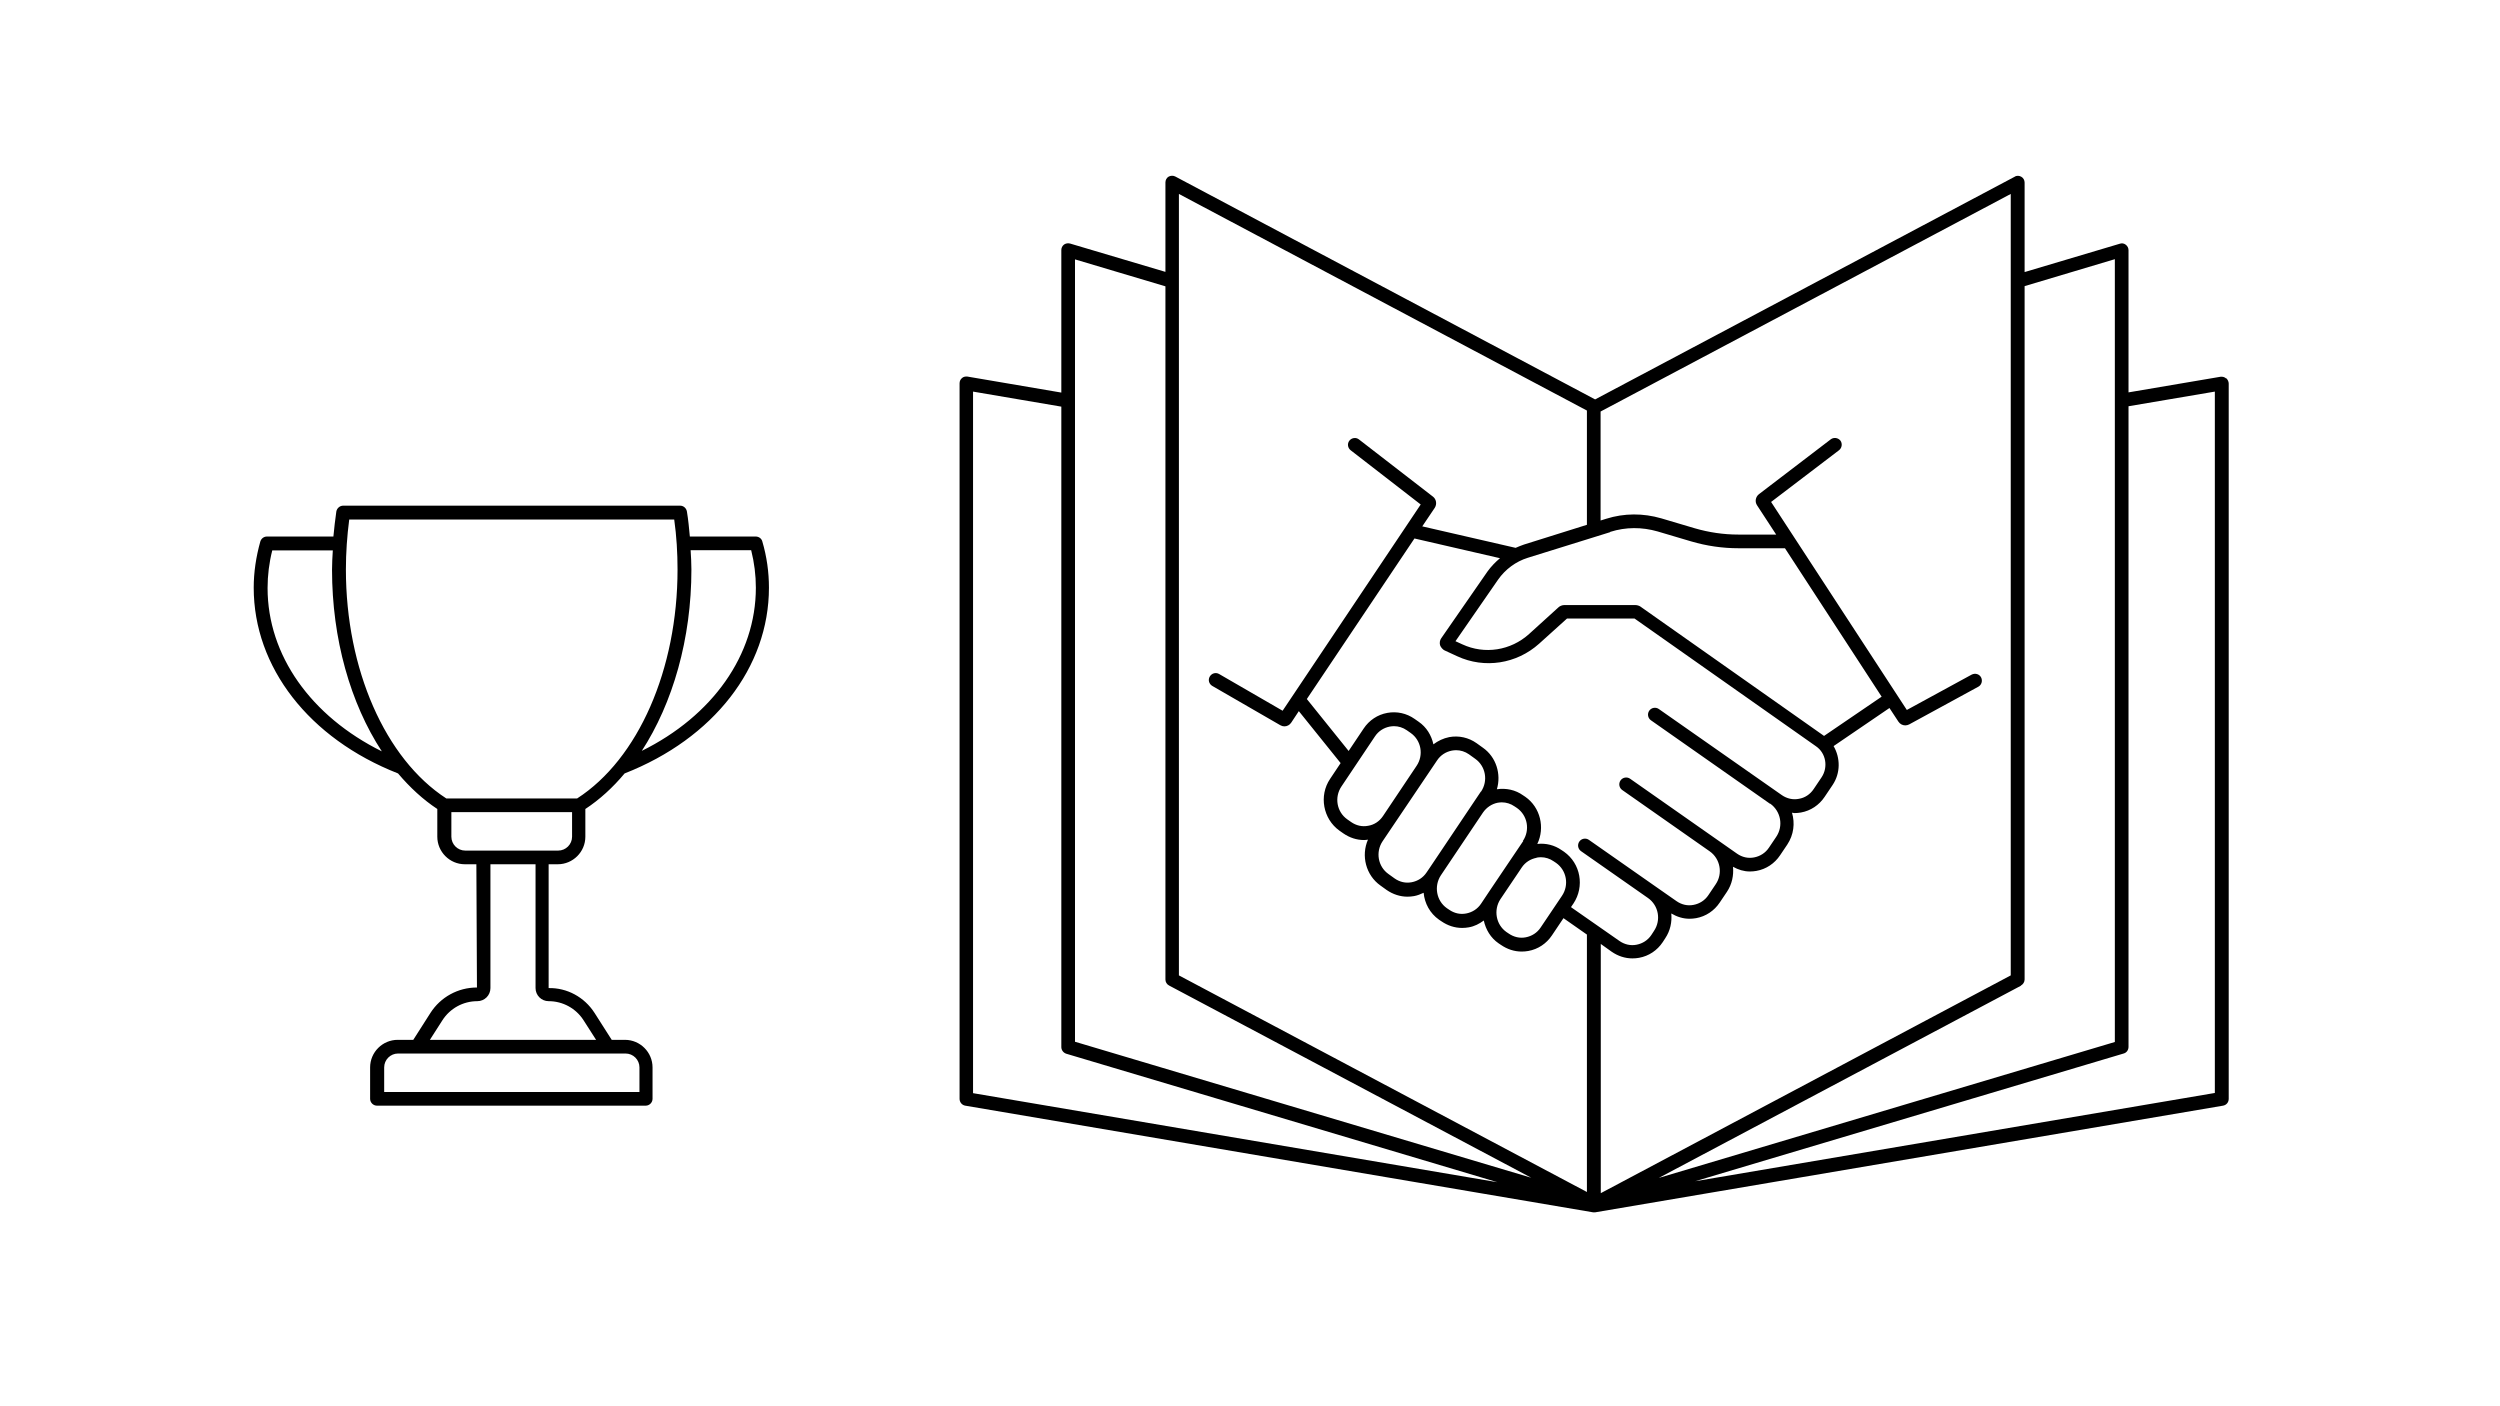 <?xml version="1.0" encoding="UTF-8"?>
<svg xmlns="http://www.w3.org/2000/svg" width="128" height="72" viewBox="0 0 128 72" fill="none">
  <g clip-path="url(#clip0_124_1833)">
    <path d="M113.97 19.37C113.89 19.3 113.79 19.28 113.69 19.29L108.98 20.09V12.81C108.98 12.7 108.93 12.6 108.84 12.53C108.75 12.46 108.64 12.44 108.53 12.48L103.66 13.93V9.35C103.66 9.23 103.6 9.11 103.49 9.05C103.39 8.99 103.25 8.98 103.15 9.05L81.67 20.45L60.18 9.04C60.07 8.98 59.94 8.99 59.84 9.04C59.73 9.1 59.67 9.22 59.67 9.34V13.92L54.79 12.47C54.68 12.44 54.57 12.46 54.48 12.52C54.39 12.59 54.34 12.69 54.34 12.8V20.1L49.53 19.28C49.43 19.27 49.32 19.29 49.25 19.36C49.17 19.43 49.13 19.52 49.13 19.63V56.26C49.13 56.43 49.25 56.58 49.42 56.61L81.56 62.07C81.56 62.07 81.6 62.07 81.62 62.07C81.64 62.07 81.66 62.07 81.68 62.07L113.82 56.61C113.99 56.58 114.11 56.44 114.11 56.26V19.64C114.11 19.54 114.06 19.44 113.99 19.37H113.97ZM49.82 55.96V20.05L54.34 20.82V53.61C54.34 53.76 54.44 53.9 54.59 53.95L76.67 60.53L49.82 55.97V55.96ZM55.04 53.35V13.28L59.67 14.66V50.15C59.67 50.28 59.74 50.4 59.86 50.46L78.4 60.3L55.05 53.34L55.04 53.35ZM81.25 61.03L60.36 49.94V9.93L81.25 21.02V26.87L78.03 27.88C77.88 27.93 77.74 27.99 77.6 28.05L72.82 26.95L73.46 26C73.58 25.81 73.54 25.56 73.37 25.43L69.58 22.5C69.43 22.38 69.21 22.41 69.09 22.56C68.97 22.71 69 22.93 69.15 23.05L72.74 25.83L65.67 36.39L62.42 34.51C62.25 34.41 62.04 34.47 61.94 34.64C61.84 34.81 61.9 35.02 62.07 35.12L65.55 37.13C65.62 37.17 65.69 37.19 65.76 37.19C65.9 37.19 66.03 37.12 66.11 37L66.5 36.41L68.64 39.07L68.1 39.88C67.52 40.74 67.74 41.93 68.58 42.53L68.78 42.67C69.1 42.89 69.46 43.01 69.84 43.01C69.91 43.01 69.97 43 70.04 42.99C69.68 43.81 69.93 44.81 70.68 45.34L71 45.57C71.32 45.79 71.69 45.91 72.06 45.91C72.17 45.91 72.29 45.9 72.4 45.88C72.57 45.85 72.74 45.78 72.89 45.71C72.94 46.25 73.21 46.76 73.68 47.09L73.8 47.17C74.12 47.39 74.48 47.51 74.86 47.51C74.97 47.51 75.09 47.5 75.2 47.48C75.49 47.43 75.74 47.3 75.97 47.13C76.07 47.59 76.32 48.02 76.73 48.3L76.85 48.38C77.17 48.6 77.53 48.72 77.91 48.72C78.02 48.72 78.14 48.71 78.25 48.69C78.75 48.6 79.18 48.31 79.46 47.89L80.05 47.01L81.25 47.85V61.04V61.03ZM82.45 27.23C83.24 26.98 84.07 26.98 84.87 27.21L86.59 27.72C87.37 27.95 88.19 28.07 89 28.07H91.39L96.34 35.67L93.39 37.68C93.39 37.68 93.37 37.66 93.35 37.65L83.98 31.05C83.92 31.01 83.81 30.98 83.74 30.98H80.08C79.99 30.98 79.86 31.03 79.8 31.09L78.29 32.46C77.35 33.31 76.01 33.52 74.87 32.99L74.52 32.83L76.7 29.68C77.07 29.15 77.61 28.75 78.22 28.56L82.43 27.25L82.45 27.23ZM77.99 43.06L77.22 44.2L76.25 45.64L75.83 46.27C75.65 46.54 75.38 46.71 75.07 46.77C74.76 46.83 74.46 46.76 74.2 46.58L74.08 46.5C73.54 46.12 73.41 45.37 73.77 44.82L75.93 41.6C76.11 41.34 76.38 41.16 76.68 41.1C76.75 41.09 76.82 41.08 76.89 41.08C77.12 41.08 77.35 41.15 77.55 41.29L77.67 41.37C78.21 41.75 78.35 42.5 77.97 43.06H77.99ZM78.68 43.91C78.75 43.9 78.82 43.89 78.89 43.89C79.12 43.89 79.35 43.96 79.55 44.1L79.67 44.18C80.21 44.56 80.35 45.31 79.97 45.87L78.88 47.49C78.7 47.76 78.43 47.93 78.12 47.99C77.82 48.05 77.51 47.98 77.25 47.8L77.13 47.72C76.59 47.34 76.46 46.59 76.82 46.04L77.79 44.6L77.91 44.42C78.09 44.15 78.36 43.98 78.67 43.92L78.68 43.91ZM75.82 40.53L75.37 41.2L73.21 44.42L73.04 44.67C72.86 44.94 72.59 45.11 72.28 45.17C71.97 45.23 71.67 45.16 71.41 44.98L71.09 44.75C70.55 44.37 70.42 43.62 70.79 43.07L73.58 38.93C73.76 38.66 74.03 38.49 74.34 38.43C74.41 38.42 74.48 38.41 74.55 38.41C74.78 38.41 75.01 38.48 75.21 38.62L75.53 38.85C76.07 39.23 76.2 39.98 75.83 40.53H75.82ZM72.53 39.21L70.81 41.78C70.63 42.05 70.36 42.23 70.05 42.28C69.74 42.34 69.44 42.27 69.18 42.09L68.98 41.95C68.44 41.57 68.31 40.82 68.68 40.27L70.4 37.7C70.58 37.43 70.85 37.26 71.16 37.2C71.23 37.19 71.3 37.18 71.37 37.18C71.6 37.18 71.83 37.25 72.03 37.39L72.23 37.53C72.77 37.91 72.9 38.66 72.53 39.21ZM80.45 46.42L80.56 46.26C81.14 45.39 80.93 44.21 80.08 43.61L79.96 43.53C79.59 43.27 79.15 43.16 78.71 43.21C79.11 42.38 78.87 41.34 78.1 40.8L77.98 40.72C77.59 40.44 77.11 40.34 76.64 40.41C76.87 39.64 76.61 38.76 75.92 38.28L75.6 38.05C75.19 37.76 74.69 37.65 74.2 37.74C73.9 37.8 73.63 37.93 73.39 38.11C73.29 37.65 73.04 37.23 72.63 36.95L72.43 36.81C72.02 36.52 71.52 36.41 71.03 36.5C70.53 36.59 70.1 36.88 69.82 37.3L69.05 38.45L66.91 35.79L72.42 27.57L76.8 28.58C76.56 28.78 76.34 29.01 76.16 29.26L73.79 32.68C73.72 32.78 73.7 32.91 73.73 33.03C73.76 33.13 73.87 33.26 73.96 33.3L74.61 33.6C76.01 34.25 77.65 33.99 78.8 32.96L80.23 31.67H83.69L92.98 38.21C93.49 38.56 93.61 39.27 93.27 39.79L92.86 40.4C92.68 40.67 92.41 40.85 92.1 40.9C91.8 40.96 91.49 40.89 91.23 40.71L84.93 36.3C84.77 36.19 84.55 36.23 84.44 36.39C84.33 36.55 84.37 36.77 84.53 36.88L90.62 41.15H90.64C91.18 41.54 91.32 42.29 90.94 42.85L90.57 43.4C90.39 43.67 90.12 43.84 89.81 43.9C89.5 43.96 89.2 43.89 88.94 43.71L83.46 39.87C83.3 39.76 83.08 39.8 82.97 39.96C82.86 40.12 82.9 40.34 83.06 40.45L87.54 43.59C88.08 43.97 88.22 44.73 87.84 45.28L87.47 45.83C87.29 46.1 87.02 46.27 86.71 46.33C86.4 46.39 86.1 46.32 85.84 46.14L84.78 45.4L81.35 43C81.19 42.89 80.97 42.93 80.86 43.09C80.75 43.25 80.79 43.47 80.95 43.58L84.38 45.98C84.92 46.36 85.06 47.11 84.68 47.67L84.55 47.87C84.37 48.14 84.1 48.31 83.79 48.37C83.49 48.43 83.18 48.36 82.92 48.18L80.44 46.45L80.45 46.42ZM81.96 48.33L82.52 48.73C82.84 48.95 83.2 49.07 83.58 49.07C83.69 49.07 83.81 49.06 83.92 49.04C84.42 48.95 84.85 48.66 85.13 48.24L85.26 48.04C85.52 47.65 85.61 47.21 85.57 46.77C85.86 46.94 86.17 47.04 86.5 47.04C86.61 47.04 86.73 47.03 86.84 47.01C87.34 46.92 87.77 46.63 88.05 46.21L88.42 45.66C88.68 45.27 88.77 44.82 88.73 44.38C89 44.53 89.29 44.62 89.59 44.62C89.7 44.62 89.82 44.61 89.93 44.59C90.43 44.5 90.86 44.21 91.14 43.79L91.51 43.24C91.84 42.74 91.91 42.15 91.75 41.61C91.79 41.61 91.83 41.63 91.87 41.63C91.98 41.63 92.1 41.62 92.21 41.6C92.71 41.51 93.14 41.22 93.42 40.8L93.83 40.19C94.24 39.58 94.23 38.8 93.88 38.2L96.74 36.25L97.2 36.95C97.28 37.07 97.41 37.14 97.55 37.14C97.62 37.14 97.69 37.12 97.75 37.09L101.29 35.16C101.46 35.07 101.52 34.85 101.43 34.68C101.34 34.51 101.13 34.45 100.95 34.54L97.63 36.35L90.68 25.7L94.16 23.05C94.31 22.93 94.34 22.71 94.23 22.56C94.11 22.41 93.89 22.38 93.74 22.49L90.06 25.3C89.88 25.44 89.84 25.69 89.96 25.87L90.94 27.37H89C88.25 27.37 87.5 27.26 86.78 27.05L85.06 26.54C84.13 26.27 83.16 26.27 82.24 26.56L81.95 26.65V21.07L102.95 9.93V49.94L81.96 61.09V48.33ZM103.47 50.46C103.58 50.4 103.66 50.28 103.66 50.15V14.65L108.28 13.27V53.35L84.93 60.31L103.47 50.47V50.46ZM113.4 55.96L86.79 60.48L108.73 53.94C108.88 53.9 108.98 53.76 108.98 53.6V20.8L113.4 20.05V55.96ZM38.73 27.47H35.32C35.28 27.04 35.24 26.61 35.17 26.19C35.14 26.02 35 25.89 34.82 25.89H17.57C17.4 25.89 17.25 26.02 17.22 26.19C17.16 26.61 17.11 27.04 17.07 27.47H13.67C13.51 27.47 13.38 27.57 13.33 27.72C13.11 28.5 12.99 29.3 12.99 30.09C12.99 34.16 15.82 37.81 20.38 39.6C20.99 40.32 21.66 40.94 22.39 41.42V42.84C22.39 43.61 23.02 44.25 23.8 44.25H24.39L24.42 50.56C23.45 50.56 22.56 51.05 22.04 51.86L21.16 53.24H20.36C19.59 53.24 18.95 53.87 18.95 54.65V56.26C18.95 56.45 19.11 56.61 19.3 56.61H33.06C33.25 56.61 33.41 56.45 33.41 56.26V54.65C33.41 53.88 32.78 53.24 32 53.24H31.32L30.44 51.86C29.92 51.05 29.03 50.57 28.09 50.59V44.25H28.56C29.33 44.25 29.97 43.62 29.97 42.84V41.42C30.7 40.94 31.38 40.32 31.98 39.6C36.54 37.81 39.37 34.17 39.37 30.09C39.37 29.3 39.26 28.5 39.03 27.72C38.99 27.57 38.85 27.47 38.69 27.47H38.73ZM13.7 30.1C13.7 29.46 13.78 28.81 13.94 28.18H17.04C17.02 28.51 17 28.84 17 29.17C17 32.71 17.94 36.01 19.55 38.47C15.92 36.67 13.7 33.55 13.7 30.11V30.1ZM32.03 53.94C32.42 53.94 32.74 54.26 32.74 54.65V55.91H19.67V54.65C19.67 54.26 19.99 53.94 20.38 53.94H32.03V53.94ZM29.88 52.24L30.52 53.24H22.01L22.65 52.24C23.04 51.63 23.71 51.26 24.44 51.26C24.81 51.26 25.11 50.96 25.11 50.59V44.25H27.42V50.59C27.42 50.96 27.72 51.26 28.09 51.26C28.82 51.26 29.49 51.63 29.88 52.24V52.24ZM23.82 43.55C23.43 43.55 23.11 43.23 23.11 42.84V41.58H29.29V42.84C29.29 43.23 28.97 43.55 28.58 43.55H23.81H23.82ZM29.56 40.88H22.85C19.72 38.85 17.71 34.26 17.71 29.16C17.71 28.31 17.77 27.45 17.88 26.6H34.52C34.64 27.45 34.69 28.31 34.69 29.16C34.69 34.27 32.68 38.86 29.55 40.88H29.56ZM32.85 38.46C34.45 36 35.4 32.7 35.4 29.16C35.4 28.83 35.38 28.5 35.36 28.17H38.46C38.62 28.81 38.7 29.45 38.7 30.09C38.7 33.53 36.49 36.65 32.85 38.45V38.46Z" fill="black"></path>
  </g>
  <defs>
    <clipPath id="clip0_124_1833">
      <rect width="101.09" height="53.07" fill="white" transform="translate(13 9)"></rect>
    </clipPath>
  </defs>
</svg>
